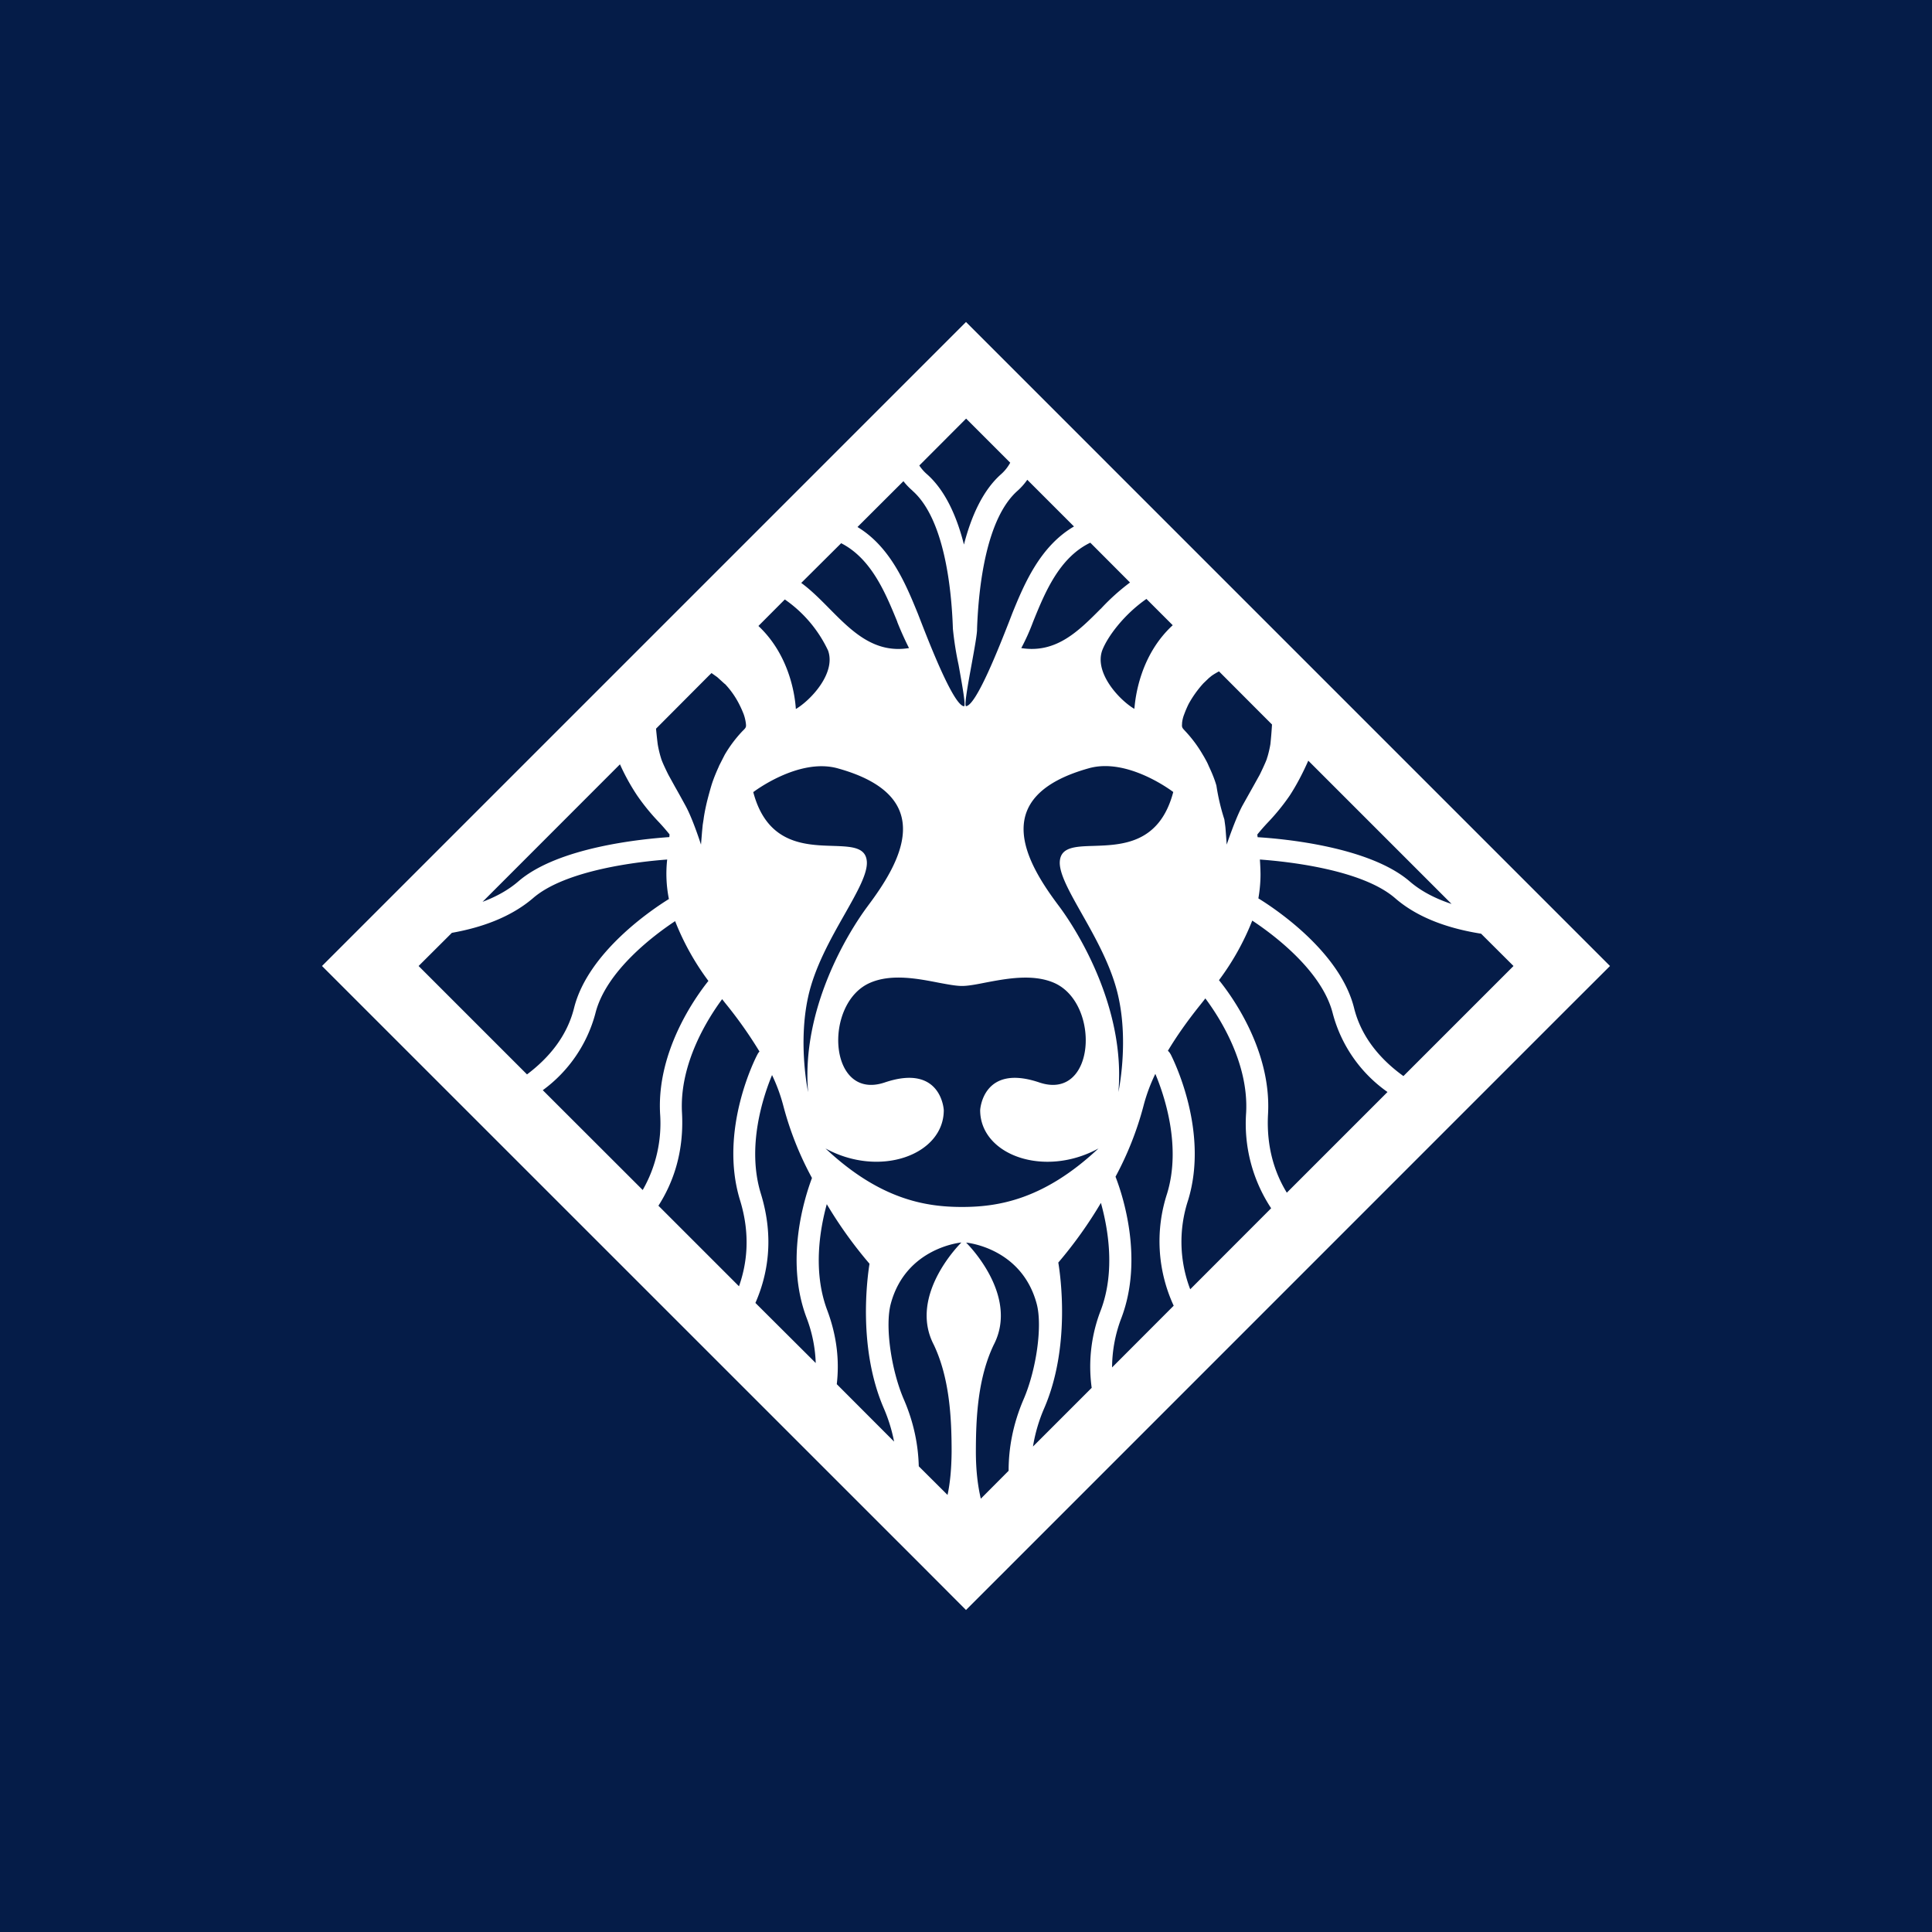<svg xmlns="http://www.w3.org/2000/svg" width="18" height="18" fill="none"><path fill="#051C48" d="M0 0h18v18H0z"/><path fill="#fff" fill-rule="evenodd" d="m9 3 .385.385 5.23 5.23L15 9l-.386.385-5.229 5.23L9 15l-.385-.386-5.23-5.229L3 9l.385-.385 5.23-5.23zm-.5 1.57a.6.6 0 0 1-.083-.087l-.428.427c.308.186.451.534.562.806l.028.072c.088.226.306.783.402.792.02.002-.016-.195-.05-.385a3 3 0 0 1-.053-.336c-.013-.39-.083-1.03-.378-1.288m.463 6.674c.338 0 .764-.069 1.271-.545-.507.277-1.102.06-1.102-.357 0 0 .022-.437.551-.258.525.177.573-.734.14-.927-.2-.088-.449-.04-.644-.003-.085.017-.16.031-.216.031s-.13-.014-.216-.03c-.195-.038-.444-.087-.644.002-.434.193-.386 1.104.14.927.529-.179.55.258.55.258 0 .416-.594.634-1.102.357.508.477.934.545 1.272.545M8.36 5.793c-.11-.268-.241-.588-.523-.732l-.372.37c.092.067.177.153.263.24.205.207.415.42.741.367a3 3 0 0 1-.11-.245m-.644.268a1.2 1.2 0 0 0-.403-.476l-.246.247c.307.288.342.688.348.762q0 .01.002.011c.139-.083.374-.334.299-.544m.37 2.38c.297-.396.67-1.02-.282-1.283-.365-.1-.785.222-.785.222.127.481.477.493.74.501.173.006.307.01.318.144.009.112-.089.285-.206.492-.129.227-.281.496-.341.772-.096.438 0 .886 0 .886-.065-.774.37-1.486.557-1.735M6.63 6.27l-.025.024-.493.495s.009.094.016.146a1 1 0 0 0 .032.133c.013.043.067.15.067.15l.064.116s.029.05.096.173c.068.123.144.362.144.362l.01-.122.006-.062.008-.051c.009-.073.033-.17.033-.17s.018-.072.04-.146c.022-.072.054-.143.07-.178v-.002l.054-.106a1.2 1.2 0 0 1 .164-.219l.014-.014c.023-.023.022-.032.019-.06a.4.4 0 0 0-.02-.084 1 1 0 0 0-.041-.092.8.8 0 0 0-.133-.19L6.75 6.37l-.066-.06-.001-.001-.055-.039m-.692 1.141a2 2 0 0 1-.16-.29l-1.28 1.281c.123-.046.238-.108.333-.19.373-.323 1.164-.396 1.407-.413l.002-.025a2 2 0 0 0-.098-.113 2 2 0 0 1-.204-.25M3.9 9l1.01 1.01c.194-.146.37-.346.438-.617.13-.525.74-.928.884-1.017a1.2 1.2 0 0 1-.016-.368c-.258.019-.945.095-1.25.36-.208.178-.48.274-.756.323zm1.647.442a1.3 1.3 0 0 1-.49.715l.931.93a1.25 1.25 0 0 0 .162-.71c-.033-.587.334-1.093.45-1.238a2.4 2.4 0 0 1-.31-.557c-.183.121-.644.46-.743.86m.588 1.792.75.75c.075-.212.108-.482.01-.801-.202-.655.147-1.333.163-1.361a.1.1 0 0 1 .018-.025 4 4 0 0 0-.318-.45l-.03-.038c-.124.168-.4.592-.374 1.058.02.367-.082.652-.22.867m.955-.112c.127.413.063.757-.051 1.017l.562.56a1.3 1.3 0 0 0-.086-.423c-.201-.535-.021-1.109.051-1.301a3 3 0 0 1-.266-.669 1.6 1.6 0 0 0-.106-.29c-.083.2-.239.669-.104 1.106m.617 1.082c.096.255.114.487.09.692l.534.535a1.5 1.5 0 0 0-.097-.313c-.238-.553-.156-1.192-.132-1.344a4 4 0 0 1-.398-.555c-.066.24-.13.629.003.985m.854 1.457.268.267q.036-.166.038-.403c0-.317-.019-.686-.166-.996-.243-.466.257-.953.257-.953s-.515.045-.657.568c-.057.208.003.62.12.892.096.221.135.431.14.625m.578.302.258-.259.001-.002c0-.204.038-.429.14-.666.117-.271.178-.682.121-.891-.142-.524-.657-.568-.657-.568s.5.486.257.953c-.148.31-.166.679-.166.996 0 .174.018.318.046.437m1.033-1.033a1.45 1.45 0 0 1 .086-.726c.136-.363.066-.76 0-.997a4 4 0 0 1-.397.556c.022.132.113.789-.13 1.354a1.5 1.5 0 0 0-.106.36zm.278-.654a1.3 1.3 0 0 0-.088.464l.574-.575a1.43 1.43 0 0 1-.062-1.043c.137-.446-.028-.924-.109-1.117a1.6 1.6 0 0 0-.111.301 3 3 0 0 1-.26.657c.07.18.261.767.056 1.313m.62-1.093a1.24 1.24 0 0 0 .02.829l.754-.755a1.43 1.43 0 0 1-.233-.891c.025-.472-.258-.901-.38-1.064l-.021.027-.027.034q-.179.223-.301.427.015.013.025.032l.001.001c.024.048.36.715.162 1.36m.745-.804c-.017.31.063.55.175.733l.938-.938a1.3 1.3 0 0 1-.51-.732c-.102-.406-.574-.749-.75-.865a2.4 2.4 0 0 1-.31.555c.112.138.49.65.457 1.247m1.261-.353L14.101 9l-.302-.301c-.291-.046-.583-.142-.8-.33-.31-.27-1.012-.343-1.261-.361q.005.067.006.136 0 .11-.02.226c.124.076.759.485.892 1.023.07.28.256.486.46.633m.448-1.604-1.335-1.335c-.052.118-.111.23-.173.325a2 2 0 0 1-.203.25 2 2 0 0 0-.099.113l.003.025c.23.014 1.039.086 1.417.412.11.095.245.162.39.21M11.031 6.66a.3.3 0 0 0-.018.076v.008c-.002.024-.002.034.018.055l.011.012a1.2 1.2 0 0 1 .165.222l.012.02c.025.045.03.054.043.085.016.034.05.107.071.181a2 2 0 0 0 .074.315l.007.051c.002.015.003.02.006.062l.009.122s.08-.24.147-.364l.097-.173.064-.115s.053-.108.067-.15q0-.006.003-.01a1 1 0 0 0 .029-.124 4 4 0 0 0 .015-.183l-.132-.132-.362-.363s-.057.03-.079.05l-.016.013-.05.048a1 1 0 0 0-.138.193 1 1 0 0 0-.04.093zm-.951 1.855c-.117-.207-.214-.379-.206-.49.01-.134.145-.139.317-.144.263-.009.613-.02.74-.502 0 0-.419-.323-.784-.222-.953.265-.579.888-.283 1.282.187.249.622.962.556 1.735 0 0 .097-.449 0-.886-.06-.276-.211-.545-.34-.773m.846-2.69-.245-.245c-.21.146-.363.352-.412.48-.075.21.16.462.299.544l.002-.014c.008-.08.046-.48.356-.765m-.67-.153a2 2 0 0 1 .272-.245l-.37-.371c-.29.14-.423.465-.533.737a2 2 0 0 1-.11.245c.326.052.535-.16.74-.366m-.25-.768-.434-.434a.6.6 0 0 1-.088.1c-.296.258-.366.899-.38 1.288.002.042-.024.185-.051.333-.035.191-.071.39-.051.388.096-.009.31-.557.4-.786l.03-.078c.112-.276.26-.626.575-.81m-1.025.168c.067-.26.175-.505.347-.656a.4.4 0 0 0 .084-.106L9.001 3.9l-.436.437a.4.4 0 0 0 .07.08c.172.151.28.396.346.657" clip-rule="evenodd"/></svg>